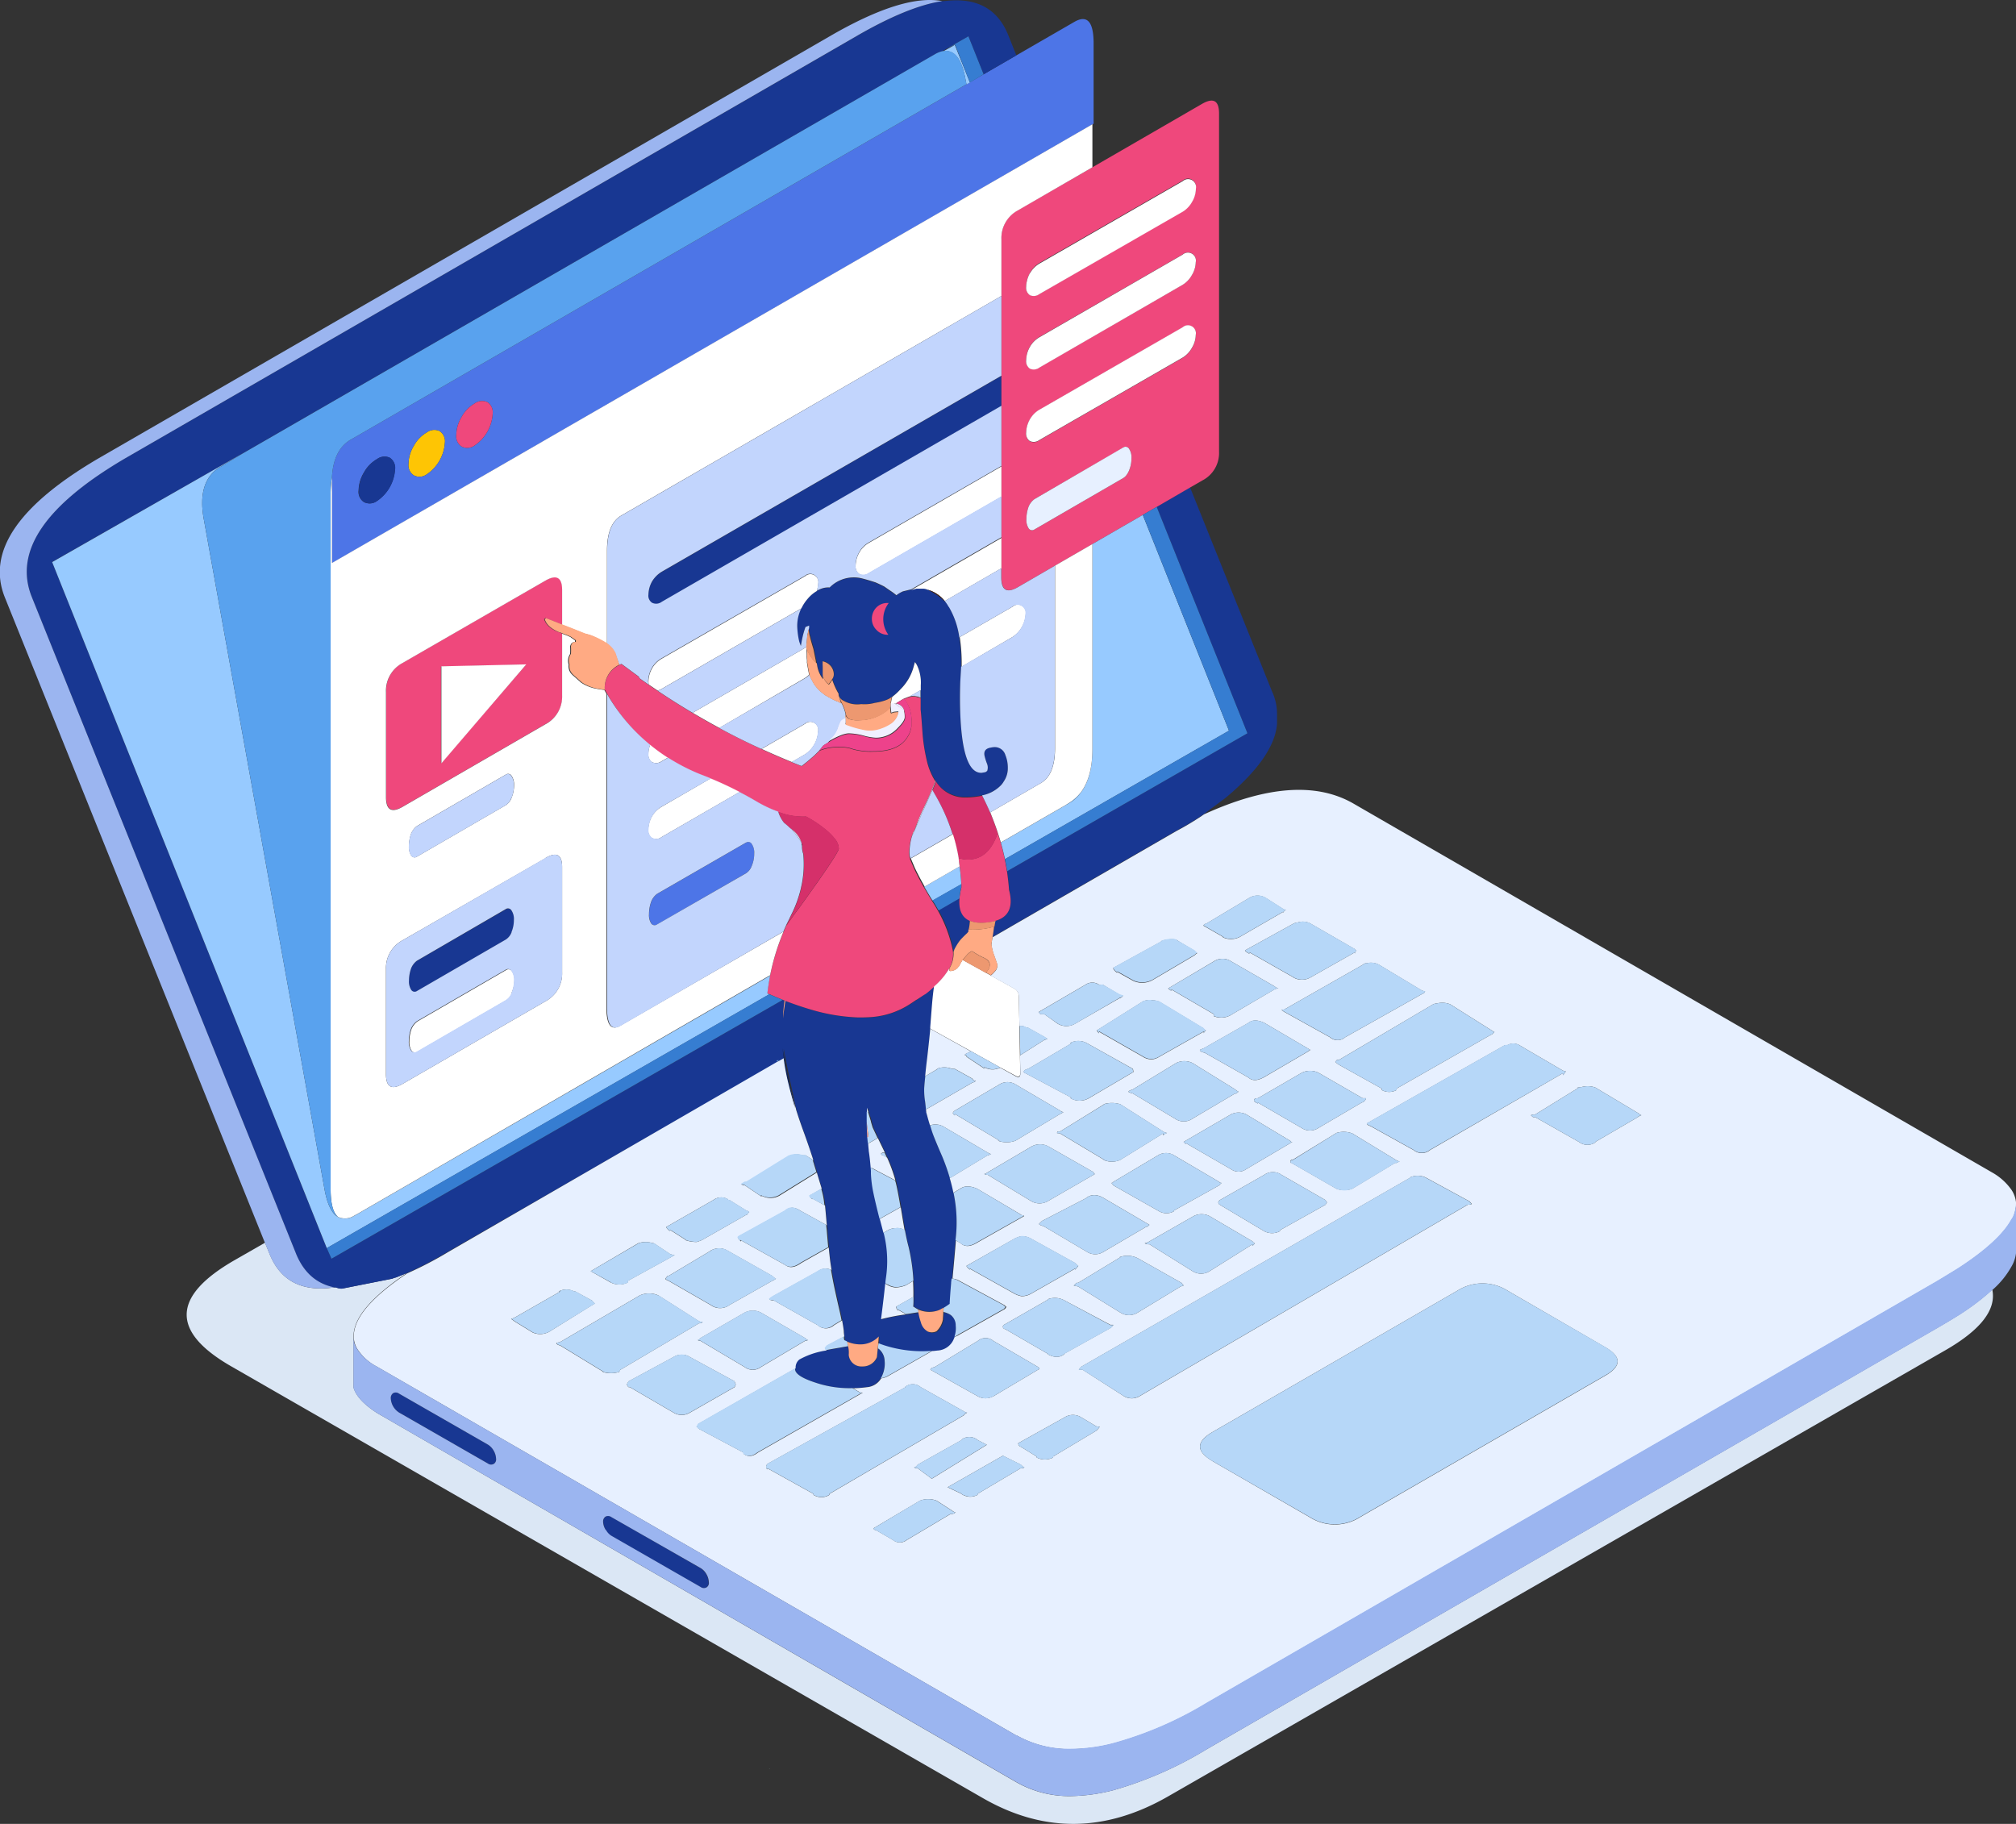 <svg xmlns="http://www.w3.org/2000/svg" viewBox="0 0 415.49 375.91"><rect x="0" y="0" width="415.49" height="375.91" fill="#333333" stroke="none"/><defs><linearGradient id="linear-gradient" x1="166.45" y1="394.25" x2="158.94" y2="365.98" gradientUnits="userSpaceOnUse"><stop offset="0" stop-color="#9fced5"/><stop offset="1" stop-color="#bbeef6"/></linearGradient><style>.cls-4{fill-rule:evenodd;fill:#183792}</style></defs><g id="Layer_2" data-name="Layer 2"><g id="Layer_4" data-name="Layer 4"><path d="M47.69 281.63q-18.75-10.75.65-21.9l6.28-3.6 1 2.45q3.4 8.21 13.3 6.75h.3c.2.07.42.14.65.2a1.23 1.23 0 01.35.05h.3l10.35-2.05a3.46 3.46 0 01.75-.25l2.25-.9q-11.06 7.41-11 13.05V285.98c.47 1.7 2.08 3.45 4.85 5.25l131.85 76.15a22 22 0 0011.2 2.8 37.33 37.33 0 008.65-1.2 78.29 78.29 0 0019.35-8.5L399 273.83q2.5-1.44 4.6-2.75a50.21 50.21 0 007-5.3q1.31 6.21-9.73 12.55l-160.1 91.9q-19.4 11.16-38.15.4" fill-rule="evenodd" fill="#dbe7f5"/><path d="M85.29 91.88a7.11 7.11 0 012.65-2.75 2.62 2.62 0 012.65-.3 2.49 2.49 0 011.1 2.4 8.5 8.5 0 01-3.75 6.55 2.55 2.55 0 01-2.65.2 2.49 2.49 0 01-1.1-2.4 7.41 7.41 0 011.1-3.7z" fill="#fec504" fill-rule="evenodd"/><path d="M68.42 98.33q.3-5.68 3.92-7.75l126.85-73.22.7-.4 2.83-1.65 6.75-3.9 11.92-6.88q3.95-2.3 4 4.25v16.7l-.2.13-156.8 90.47v-16.7q0-.54.03-1.05zm85.32 75.35a.84.84 0 011.2.25 3.22 3.22 0 01.5 1.95v.05a6.49 6.49 0 01-.5 2.5 3.07 3.07 0 01-1.2 1.55l-18.3 10.55a.86.86 0 01-1.2-.2 3.18 3.18 0 01-.45-1.9v-.05a7.53 7.53 0 01.45-2.55 3.64 3.64 0 011.2-1.6zm-68.45-81.8a7.41 7.41 0 00-1.1 3.7 2.49 2.49 0 001.1 2.4 2.55 2.55 0 002.65-.2 8.5 8.5 0 003.75-6.55 2.49 2.49 0 00-1.1-2.4 2.62 2.62 0 00-2.65.3 7.11 7.11 0 00-2.65 2.75zm16.25-6.6a2.49 2.49 0 00-1.1-2.4 2.62 2.62 0 00-2.65.3 7.11 7.11 0 00-2.65 2.75 7.41 7.41 0 00-1.1 3.7 2.49 2.49 0 001.1 2.4 2.55 2.55 0 002.65-.2 8.5 8.5 0 003.75-6.55zm-23.85 9.35A7.11 7.11 0 0075 97.38a7.41 7.41 0 00-1.1 3.7 2.49 2.49 0 001.1 2.4 2.55 2.55 0 002.65-.2 8.5 8.5 0 003.75-6.55 2.49 2.49 0 00-1.1-2.4 2.62 2.62 0 00-2.61.3z" fill="#4d75e7" fill-rule="evenodd"/><path class="cls-4" d="M209.47 11.41l-6.75 3.9-3.13-7.83-2.9 1.65-1.65.95-.77.45a5.85 5.85 0 00-1.68.7L50.07 93.41l-39.33 22.42 56.6 141.4 1 2.2 93-53.35.37.15a27.17 27.17 0 00-.3 3.65c.11-1.06.26-2.26.48-3.57q3 1.14 5.72 1.92a38.42 38.42 0 009.35 1.5h.25c.93 0 1.83 0 2.7-.1a16.83 16.83 0 007.6-2.6q.7-.45 1.35-.9l.2-.1 1.55-1.15.2-.1c.63-.49 1.2-1 1.73-1.45-.15 1-.28 2.08-.38 3.3s-.23 2.82-.4 5.05a3.25 3.25 0 000 .33q-.16 1.89-.63 6c-.18 1.42-.32 2.69-.42 3.8-.11.95-.18 1.78-.23 2.5a15.15 15.15 0 00.2 2.8c.07.63.12 1.16.18 1.58 0 .22.05.41.07.57l.2.7c.17.64.36 1.31.58 2s.48 1.5.77 2.3.93 2.29 1.7 4.05a42.44 42.44 0 011.6 4.53q.45 1.51.75 3a29.2 29.2 0 01.4 9.77v.05q-.22 2.7-.7 7.83c0 .31-.07.64-.1 1-.13 1.47-.23 2.84-.3 4.1a.14.14 0 010 .1s0 .05-.05.05l-.15.1a8.27 8.27 0 01-1 .65l-.4.2-.45.25a5.6 5.6 0 01-4.47-.12 5.84 5.84 0 01-.88-.48h-.1v-.1c0-.56.05-1.1.05-1.6v-.37c0-1.13 0-2.23-.07-3.3a39.19 39.19 0 00-1-7c-.24-.88-.49-2-.75-3.4-.17-1-.36-2.05-.55-3.25-.09-.53-.17-1-.25-1.52q-.6-3.36-1-5.13c0-.11-.05-.22-.07-.32a32.36 32.36 0 00-1.7-4.68l-.33-.7c-.06-.13-.12-.26-.17-.4l-1.45-3-1-2.13-.3-1v-.05a.3.3 0 01-.05-.2c-.2-.66-.4-1.33-.6-2-.08-.29-.15-.57-.22-.85 0 .36-.05.66-.05.9v2.02c0 1 0 2.08.12 3.2 0 .42.08.85.13 1.28s.07.88.12 1.32v.15c.16 1 .29 2.16.4 3.48 0 .39.07.8.1 1.22a23.86 23.86 0 00.5 4c.28 1.34.7 3.14 1.28 5.4q.35 1.34.75 2.85l.12.45a23.62 23.62 0 01.35 9c0 .32-.06.67-.1 1-.18 1.77-.46 4.18-.85 7.2v.13a42.51 42.51 0 015.15-1l.9-.13c.57-.1 1.11-.18 1.63-.25a11.67 11.67 0 00.27 1.3c.08.29.17.55.25.8a3 3 0 001.4 1.85 2.2 2.2 0 001.8-.05 4.43 4.43 0 001.32-2.4c0-.49 0-1 .08-1.55a4.34 4.34 0 011.47.6 2.69 2.69 0 011.05 2.2 5.19 5.19 0 01-.27 2.28l-.18.42a3.83 3.83 0 01-3.35 2.4c-.39 0-.77.08-1.15.1a25.39 25.39 0 01-9.5-1.05c-.55-.17-1-.35-1.47-.52 0-.48.06-.95.1-1.43a5.22 5.22 0 01-3.23 1.6 6.82 6.82 0 01-3.3-.55l-.55-.25v-.05l-.05-.05c0-.24 0-.47-.05-.7s-.06-.71-.1-1.05v-.05c-.06-.6-.18-1.34-.35-2.22s-.43-2.11-.75-3.43c-.43-1.93-.75-3.4-.95-4.4s-.34-1.78-.47-2.57-.2-1.27-.28-1.83c-.09-.73-.19-1.68-.3-2.82s-.19-2.14-.3-3.43c0-.38-.06-.76-.1-1.12-.14-1.64-.26-3-.37-4.08 0-.38-.09-.73-.13-1.05a15 15 0 00-.55-2.42c-.06-.22-.12-.44-.2-.68-.37-1.21-.64-2.1-.8-2.67a1.55 1.55 0 00-.05-.23c-.2-.6-.37-1.15-.5-1.65a1.61 1.61 0 01-.1-.25v-.1a2.68 2.68 0 01-.07-.27c-.87-2.59-1.47-4.38-1.83-5.38q-1-2.7-1.75-5.1v-.1c-.26-1.09-.48-2.13-.68-3.1-.6-2.71-1.11-5.2-1.55-7.47-.12-.65-.24-1.27-.35-1.88 0 .65.11 1.3.2 1.95l-.95.55h-.5v.25L92.29 258a76.31 76.31 0 01-8.45 4.4l-2.25.9a3.46 3.46 0 00-.75.25l-10.35 2.05h-.3a1.23 1.23 0 00-.35-.05c-.23-.06-.45-.13-.65-.2h-.3q-5.4-1.09-7.8-6.75L6.59 123.13q-5.8-14.19 19.7-28.95l150.2-86.7q10.69-6.2 17.75-7.25c.3 0 .57-.05.8-.05q9.35-1 12.65 6.8z"/><path class="cls-4" d="M206.39 83.68l-70 40.4a1.9 1.9 0 01-2 .2 1.74 1.74 0 01-.75-1.7 5.75 5.75 0 01.75-2.7 5.94 5.94 0 012-2l70-40.4zM204.57 193.11c.11-.67.23-1.37.37-2.13a1.84 1.84 0 00.05-.25l.1-.6c0-.11 0-.22.08-.35 2.76-.78 3.7-2.92 2.82-6.4a53.1 53.1 0 00-.42-3.82l49.52-28.43-18.7-46.67 6.88-4 16.87 42a11.11 11.11 0 011.05 4.4v2.35q-.56 6.81-10.5 15.15l-4.55 3.4-.42.3a59.4 59.4 0 01-5.28 3.15zM166.69 129.61c0-.13 0-.26.05-.38v-.3l-.75.3a18.36 18.36 0 00-.6 2.05c-.17.77-.28 1.39-.35 1.85a9.23 9.23 0 01-.35-.95 15.9 15.9 0 01-.4-3 8 8 0 01.5-3 7.43 7.43 0 01.33-.77 8.63 8.63 0 011.32-2 7.06 7.06 0 011.83-1.55 5.63 5.63 0 01.82-.4 4.13 4.13 0 011.85-.3 7 7 0 016.75-1.85c.77.2 1.67.47 2.7.8.7.3 1.3.59 1.8.85l1.15.8a11.6 11.6 0 011.35 1 6.75 6.75 0 011.35-.8l1.73-.42 1.07-.28h1.3a2.38 2.38 0 01.95.2 13.66 13.66 0 011.65.9 12.48 12.48 0 011.9 1.48l.2.17a5.85 5.85 0 01.65 1s.07 0 .1.1a16.88 16.88 0 012.1 6.18 35.69 35.69 0 01.4 5.62v.48c0 .54-.09 1.57-.18 3.07q-.15 4.2.05 7.7.6 11.1 4.25 11.1h.1l.6-.1a1.16 1.16 0 00.3-.1l.25-.2a2.11 2.11 0 00-.05-1.5 12.11 12.11 0 01-.5-1.6c-.2-1 .23-1.53 1.3-1.7a3.88 3.88 0 01.85-.1 2.29 2.29 0 012.15 1.65 6.91 6.91 0 01.5 2.65 4.82 4.82 0 01-.85 2.8 3.7 3.7 0 01-.65.85 7.33 7.33 0 01-3.82 2 16.38 16.38 0 01-3.38.32 7 7 0 01-6.2-3.32.56.56 0 00-.05-.08 13.61 13.61 0 01-1.6-3.7 37.25 37.25 0 01-1-6c-.17-2.5-.3-4.18-.4-5.05v-4.9a8.18 8.18 0 00-.85-4.25l-.27-.4-.1-.15a1.89 1.89 0 00-.05.23c-.06.23-.11.45-.18.67a10.23 10.23 0 01-2.75 4.75 11.71 11.71 0 01-1.6 1.48 4.92 4.92 0 01-1.4.77 11.93 11.93 0 01-2.25.55 8 8 0 01-2.8.25 5.64 5.64 0 01-3.65-.7 1.64 1.64 0 01-.72-.6l-.08-.12a2.41 2.41 0 01-.15-.43 1 1 0 010-.3 14.41 14.41 0 01-1.35-3 1.65 1.65 0 00.35-1.08 2.76 2.76 0 00-.7-1.7 3.05 3.05 0 00-1.6-.9v.75c0 .37-.05.79-.05 1.25 0 .07 0 .6.1 1.6a6.14 6.14 0 01-1.25-3l-.07-.3c0-.15-.06-.3-.08-.45-.33-1.6-.5-2.41-.5-2.45-.37-1.2-.6-2-.7-2.5a5.25 5.25 0 01-.37-1.54z"/><path class="cls-4" d="M182.94 124.28a3.14 3.14 0 00-2.3 1 3.32 3.32 0 00-.95 2.35 3.14 3.14 0 00.95 2.3 3.1 3.1 0 002.3 1h.15a5.46 5.46 0 01.08-6.55zM196.52 196.18a5.21 5.21 0 00-.08-.55 27.84 27.84 0 00-3-8l4.3-2.48c-.19 2.36.53 3.88 2.15 4.58a11.25 11.25 0 01-.25 1.82 2 2 0 010 .45.36.36 0 01-.15.1.44.44 0 000 .1c-.43.38-.87.82-1.33 1.3a7.67 7.67 0 00-.75 1c-.23.37-.45.75-.65 1.15a4.2 4.2 0 01-.24.53zM105.44 192.13a3.07 3.07 0 01-1.2 1.55l-18.3 10.6a.84.84 0 01-1.2-.25 3.18 3.18 0 01-.45-1.9 7.53 7.53 0 01.45-2.55 3.69 3.69 0 011.2-1.55l18.3-10.6a.84.84 0 011.2.25 3.22 3.22 0 01.5 2 6.49 6.49 0 01-.5 2.45zM180.92 277.93l.22.15a3.29 3.29 0 011.15 2.4 5.92 5.92 0 01-.4 2.8 5.12 5.12 0 01-.37.78 3.74 3.74 0 01-2.88 1.82 26.86 26.86 0 01-2.92.23 21.82 21.82 0 01-7.63-1.13c-2.67-.86-4.07-1.75-4.2-2.65v-.32a2.1 2.1 0 01.77-1.83 16.27 16.27 0 015.65-1.87q1.23-.24 2.7-.48c.64-.12 1.25-.23 1.83-.32a5.49 5.49 0 01.12 1.72 2.61 2.61 0 002.8 2.4 3.13 3.13 0 003-1.9c.05-.58.1-1.18.16-1.8zM124.84 315.33a3.27 3.27 0 01-.5-1.65 1.19 1.19 0 01.5-1.1 1.15 1.15 0 011.2.1l18.3 10.5a3.36 3.36 0 011.2 1.25 3.57 3.57 0 01.5 1.7 1.05 1.05 0 01-.5 1.05 1.13 1.13 0 01-1.2-.1L126 316.58a3.22 3.22 0 01-1.16-1.25zM77.69 94.63a2.62 2.62 0 012.65-.3 2.49 2.49 0 011.1 2.4 8.5 8.5 0 01-3.75 6.55 2.55 2.55 0 01-2.65.2 2.49 2.49 0 01-1.1-2.4 7.41 7.41 0 011.1-3.7 7.11 7.11 0 012.65-2.75zM82.24 287.23l18.3 10.5a3.36 3.36 0 011.2 1.25 3.57 3.57 0 01.5 1.7 1.06 1.06 0 01-.5 1.05 1.13 1.13 0 01-1.2-.1l-18.3-10.5a3.71 3.71 0 01-1.7-2.9 1.19 1.19 0 01.5-1.1 1.13 1.13 0 011.2.1z"/><path d="M184.54 145.08h.05v.05l.8.6.1.05h.07a.18.18 0 01.05.07.16.16 0 01.1.05h.05l.53.45a5.49 5.49 0 01.17 1.45c0 .54-.48 1.29-1.45 2.25a6.09 6.09 0 01-4.55 2 11.68 11.68 0 01-2.5-.45 12.82 12.82 0 00-3-.45q-1.41 0-4.42 1.78a14 14 0 011.07-1.28 5.27 5.27 0 00.95-1.55 10 10 0 01.45-1.2 1.4 1.4 0 01.8-.9l.4-.17h.1v1.05l-.05.35 1.3.45a22.06 22.06 0 002.3.6 6.12 6.12 0 003.05-.05 9.1 9.1 0 002.7-1.2 3.55 3.55 0 001.55-2.4 6.55 6.55 0 00-.7.05 1.3 1.3 0 00-.75.25.19.19 0 000-.07 8.6 8.6 0 01-.13-1.23 3.49 3.49 0 010-.75 1 1 0 01.96.2z" fill="#f0f0ff" fill-rule="evenodd"/><path d="M158.72 201.06a46.88 46.88 0 012.77-9c.22-.53.45-1.06.7-1.6l-.1.3c.57-.83 1.18-1.7 1.85-2.6.28-.39.56-.76.83-1.12q8.1-11.22 8.1-12.13a3.4 3.4 0 00-.8-2 12.75 12.75 0 00-2.25-2.18 23.34 23.34 0 00-3.7-2.42 14 14 0 01-5.72-.95 26 26 0 01-4.28-2c-1.21-.72-2.44-1.4-3.7-2.05q-2.94-1.53-6-2.8-1.14-.47-2.28-.9a40.88 40.88 0 01-6.52-3.37 37.38 37.38 0 01-3.65-2.65 37.91 37.91 0 01-8.83-10.59l-.42-.75-.08-.13a5.24 5.24 0 013-5.05 4.68 4.68 0 01.45-.2l3.6 2.65.1.3 1.9 1.33 1.85 1.25q3.54 2.37 7.18 4.55c1.82 1.07 3.66 2.12 5.52 3.12q4.27 2.29 8.7 4.33 3.08 1.41 6.23 2.7c.68.28 1.38.55 2.07.82.84-.65 1.49-1.18 1.95-1.6a13.76 13.76 0 001.15-1.05l.45-.45a6.4 6.4 0 01.7-.3 11.11 11.11 0 013.6-.5 7.81 7.81 0 012.75.45 13.71 13.71 0 004.2.45c3.47 0 5.8-1 7-3a5.17 5.17 0 00.8-2.2v-1.1a6.71 6.71 0 00-1.32-4.3l-.18-.2v-.05l1-.4h.1a3 3 0 01.43-.08 2.91 2.91 0 011.22.1 4.81 4.81 0 01.65.18v2.37c.1.87.23 2.55.4 5.05a37.25 37.25 0 001 6 13.61 13.61 0 001.6 3.7c-.27.77-.59 1.57-.95 2.4s-1 2.2-1.75 3.8c-.3.7-.6 1.42-.9 2.15s-.47 1.25-.7 1.85l-.3.5c-.09.26-.17.51-.25.75a11.89 11.89 0 00-.5 2.85 6 6 0 00.05 1.35l.1.2v.2l.85 2 .1.2c.54 1.13 1.18 2.33 1.9 3.6.52.91 1.09 1.86 1.7 2.85.45.69.86 1.39 1.25 2.08a27.84 27.84 0 013 8 5.21 5.21 0 01.08.55 5.92 5.92 0 01-.83 3.38 15 15 0 01-3.17 3.77c-.53.48-1.1 1-1.73 1.45l-.2.1-1.49.98-.2.1q-.65.45-1.35.9a16.83 16.83 0 01-7.6 2.6c-.87.07-1.77.1-2.7.1h-.25a38.42 38.42 0 01-9.35-1.5q-2.73-.78-5.72-1.92l-.18-.08-.37-.15c-.91-.37-1.84-.76-2.78-1.17l-.4-.18c.19-1.2.38-2.43.62-3.64zm66.42-166.58l22.65-13.1q3.45-1.95 3.45 2v69.75a6.35 6.35 0 01-3.45 5.9l-2.52 1.45-6.88 4-2.87 1.65-10.38 6-7.7 4.45-7.6 4.4q-3.45 2-3.45-2v-69.7a6.47 6.47 0 013.45-6zm-12.9 21.85a6.09 6.09 0 00-.62 1.65 4.31 4.31 0 00-.13 1.05 1.87 1.87 0 00.75 1.75 1.91 1.91 0 001.95-.2l29.55-17.05a5.48 5.48 0 001.9-2 5.36 5.36 0 00.8-2.7v-.05a1.64 1.64 0 00-2.7-1.55l-29.55 17a5.36 5.36 0 00-1.95 2.1zm34.2-2.33a1.64 1.64 0 00-2.7-1.55l-29.55 17.03a5.36 5.36 0 00-1.95 2 5.75 5.75 0 00-.75 2.7 1.87 1.87 0 00.75 1.75 1.91 1.91 0 001.95-.2l29.55-17.05a5.48 5.48 0 001.9-2 5.36 5.36 0 00.8-2.7zm0 15.05a1.64 1.64 0 00-2.7-1.55l-29.55 17a5.36 5.36 0 00-1.95 2 5.75 5.75 0 00-.75 2.7 1.87 1.87 0 00.75 1.75 1.91 1.91 0 001.95-.2l29.55-17a5.48 5.48 0 001.9-2 5.36 5.36 0 00.8-2.7zm-130.55 61.56v12.67a6.45 6.45 0 01-3.45 5.95l-29.4 17q-3.45 2-3.45-2v-21.65a6.47 6.47 0 013.45-6l29.4-16.95q3.45-2 3.45 1.95v7.15l-.55-.2-2.9-1.15-.3.2c.3 1.07 1.25 2 2.85 2.65a2.47 2.47 0 00.35.1zm67.05-6.33h.23a5.46 5.46 0 00-.08 6.55h-.15a3.1 3.1 0 01-2.3-1 3.14 3.14 0 01-.95-2.3 3.32 3.32 0 01.95-2.35 3.14 3.14 0 012.3-.9zm48.55-32l-18.3 10.6a3.69 3.69 0 00-1.2 1.55 7.53 7.53 0 00-.45 2.55 3.18 3.18 0 00.45 1.9.84.84 0 001.2.25l18.3-10.6a2.19 2.19 0 00.73-.7 4 4 0 00.47-.85 6.49 6.49 0 00.5-2.5 3.22 3.22 0 00-.5-2 .84.84 0 00-1.2-.25zm-26.32 97.55a9.36 9.36 0 01-1.28.25 10 10 0 01-2.45.1 5.78 5.78 0 01-1.55-.37c-1.62-.7-2.34-2.22-2.15-4.58a13.75 13.75 0 01.4-2.3v-.67a44.92 44.92 0 00-.35-3.68c-.08-.59-.17-1.17-.28-1.75a8.52 8.52 0 001 .23 7.22 7.22 0 001 .07q3.81 0 5.68-4.35c.11-.25.22-.52.32-.8a.51.51 0 00.1-.3c.22.66.43 1.33.63 2 .32 1.14.6 2.28.85 3.43.16.82.31 1.66.45 2.5.18 1.26.33 2.53.42 3.82.91 3.43-.03 5.57-2.79 6.35zM101.54 85.28a8.5 8.5 0 01-3.75 6.55 2.55 2.55 0 01-2.65.2 2.49 2.49 0 01-1.1-2.4 7.41 7.41 0 011.1-3.7 7.11 7.11 0 012.65-2.75 2.62 2.62 0 012.65-.3 2.49 2.49 0 011.1 2.4zm-10.65 72.05l17.5-20.33-17.5.4z" fill="#ef487c" fill-rule="evenodd"/><path d="M165.19 173.68a5.52 5.52 0 00-1.92-2.67l-.48-.38a11.93 11.93 0 00-1.15-1 6.63 6.63 0 01-1.22-2.32 14 14 0 005.72.95 23.34 23.34 0 013.7 2.42 12.75 12.75 0 012.25 2.18 3.4 3.4 0 01.8 2q0 .9-8.1 12.13c-.27.36-.55.73-.83 1.12-.67.9-1.28 1.77-1.85 2.6l.1-.3.6-1.2a2.16 2.16 0 01.1-.25c0-.06.07-.13.1-.2a24.56 24.56 0 002.08-5.57c0-.23.09-.46.15-.68a21.19 21.19 0 00.35-6.5 4.71 4.71 0 01-.25-1.7c0-.14 0-.27-.08-.4a2.21 2.21 0 00-.07-.23zm37.23-9.68l.27.52c.5 1 1 2 1.4 3 .59 1.38 1.1 2.78 1.55 4.2a.51.51 0 01-.1.3c-.1.28-.21.55-.32.8q-1.87 4.35-5.68 4.35a7.22 7.22 0 01-1-.07 8.52 8.52 0 01-1-.23 36.44 36.44 0 00-1.17-4.85 39.18 39.18 0 00-3.48-7.9l-.7-1.22c.26-.64.5-1.25.7-1.85a7 7 0 006.2 3.32 16.38 16.38 0 003.33-.37z" fill="#d5306a" fill-rule="evenodd"/><path d="M50.07 93.41l-4.53 2.72Q40.55 99 42 107l24.9 138.2c.55 3 1.47 4.92 2.78 5.63a3.41 3.41 0 003.2-.18l.47-.25.3-.17 85.08-49.15c-.24 1.21-.43 2.44-.58 3.67l.4.18-91.2 52.32-56.6-141.4zM199.89 17l-.7.4-.2-1q-1.17-6.43-4.6-5.82l2.15-1.18.15-.2.15.2zm23 146.17c1.5-2.1 2.25-5 2.25-8.75v-42.29l10.38-6 17.77 44.47-46.17 26.48a59.18 59.18 0 00-.85-3.43l13.27-7.65.85-.5a7.24 7.24 0 002.5-2.37zm-24.77 19.08l-5.93 3.37c-.61-1-1.18-1.94-1.7-2.85l7.28-4.2c.17 1.18.28 2.43.35 3.64z" fill="#97caff" fill-rule="evenodd"/><path d="M206.12 220l-6.05-3.37-8.35-4.63a3.25 3.25 0 010-.33c.17-2.23.3-3.91.4-5.05s.23-2.32.38-3.3a15 15 0 003.17-3.77 1.9 1.9 0 00-.05.4.34.34 0 00.45.15 3.29 3.29 0 00.6-.15 2.85 2.85 0 00.55-.35 2.72 2.72 0 00.3-.35l.15-.15.1-.2c.1-.2.2-.38.3-.55a2.72 2.72 0 00.2-.35 1.09 1.09 0 01.13-.17l4.82 2.67.95.53 4.8 2.67a1.78 1.78 0 011 1.65l.13 6.08.1 6 .07 3.72c0 .74-.33.92-1 .55zM73.64 250.21l-.5.27-.27.15a3.41 3.41 0 01-3.2.18c-1-.79-1.53-2.71-1.53-5.78v-143.1a21.21 21.21 0 01.28-3.6v17.7l156.72-90.42v8.87l-15.3 8.85a6.47 6.47 0 00-3.45 6V61L128 106.28q-2.89 1.71-2.9 7.15v19.28a2.27 2.27 0 00-.25-.18 18.35 18.35 0 00-3.35-1.65l-1.1-.3q-3-1.22-4.55-1.8v-7.15q0-3.94-3.45-1.95L83 136.63a6.47 6.47 0 00-3.45 6v21.65q0 4 3.45 2l29.4-17a6.45 6.45 0 003.45-5.95v-12.72l1 .37a8.73 8.73 0 01.85.4v.05a7.65 7.65 0 01.8.55v.35c-.53 0-.85.27-1 .9a12.55 12.55 0 010 1.55 2.51 2.51 0 00-.3 2.2 2.36 2.36 0 00.75 2.1c.37.34 1 .87 1.8 1.6a8.39 8.39 0 002.8 1.2c.67.13 1.35.24 2 .33l.42.75v64.62q0 5.5 2.9 3.8L161.49 192a46.88 46.88 0 00-2.77 9zm94.68-128.38a7.06 7.06 0 00-1.83 1.55 8.63 8.63 0 00-1.32 2L136.34 142a3.09 3.09 0 01-.8.33l-1.85-1.25a4 4 0 01-.05-.63 5.75 5.75 0 01.75-2.7 5.36 5.36 0 012-2l29.55-17a1.64 1.64 0 012.7 1.55 4.82 4.82 0 01-.32 1.53zm38.07-19.45l-27.3 15.75a1.91 1.91 0 01-2 .2 1.87 1.87 0 01-.75-1.75 5.75 5.75 0 01.75-2.7 5.36 5.36 0 012-2l27.3-15.75zm0 14.75l-11.67 6.75a6.89 6.89 0 00-3.58-2.35 2.38 2.38 0 00-.95-.2h-1.3l-1.07.28 18.57-10.73zm-.12 56.5c-.2-.67-.41-1.34-.63-2-.45-1.42-1-2.82-1.55-4.2l10.45-6.05q2.9-1.69 2.9-7.2v-37.6l7.7-4.45v42.25c0 3.74-.75 6.65-2.25 8.75a8.79 8.79 0 01-2.7 2.45l-.65.4zm6-117.3a5.36 5.36 0 011.95-2l29.55-17a1.64 1.64 0 012.7 1.55v.05a5.36 5.36 0 01-.8 2.7 5.48 5.48 0 01-1.9 2l-29.58 17a1.91 1.91 0 01-1.95.2 1.87 1.87 0 01-.75-1.75 4.31 4.31 0 01.13-1.05 6.09 6.09 0 01.62-1.7zM246.44 69a5.36 5.36 0 01-.8 2.7 5.48 5.48 0 01-1.9 2l-29.55 17a1.91 1.91 0 01-1.95.2 1.87 1.87 0 01-.75-1.75 5.75 5.75 0 01.75-2.7 5.36 5.36 0 011.95-2l29.55-17a1.64 1.64 0 012.7 1.55zm0-15.05V54a5.36 5.36 0 01-.8 2.7 5.48 5.48 0 01-1.9 2l-29.55 17.08a1.91 1.91 0 01-1.95.2 1.87 1.87 0 01-.75-1.75 5.75 5.75 0 01.75-2.7 5.36 5.36 0 011.95-2l29.55-17.05a1.64 1.64 0 012.7 1.55zm-141 110.45a6.49 6.49 0 00.5-2.5v-.05a3.22 3.22 0 00-.5-1.95.84.84 0 00-1.2-.25l-18.3 10.6a3.69 3.69 0 00-1.2 1.55 7.53 7.53 0 00-.45 2.55v.05a3.18 3.18 0 00.45 1.9.84.84 0 001.2.25l18.3-10.6a3.07 3.07 0 001.2-1.52zM134 153.51a37.38 37.38 0 003.65 2.65l-1.28.72a1.91 1.91 0 01-2 .2 1.87 1.87 0 01-.75-1.75v-.05a5.16 5.16 0 01.38-1.77zm12.45 6.92q3.08 1.27 6 2.8l-16.1 9.3a1.91 1.91 0 01-2 .2 1.87 1.87 0 01-.75-1.75 5.75 5.75 0 01.75-2.7 5.36 5.36 0 012-2zm1.82-10.4c-1.86-1-3.7-2.05-5.52-3.12l23.17-13.38.28-.15a1.36 1.36 0 010 .2v.1c0 .4.05.79.05 1.15a1.9 1.9 0 010 .4 5.36 5.36 0 00.05.7 4 4 0 010 .6c.07.4.13.8.2 1.2s.15.85.25 1.25v.08a4.67 4.67 0 01-1 .77zm35.7-6.47a11.71 11.71 0 001.6-1.48 10.23 10.23 0 002.75-4.75c.07-.22.12-.44.18-.67l.15-.08.27.4a8.18 8.18 0 01.85 4.25v1l-2.3 1.33h-.1l-1 .4-.55.3-1.15.7h.05l-.15.1a1 1 0 00-.9-.05 3.49 3.49 0 000 .75h-.05v-.08-.32a3.26 3.26 0 000-.33 7.89 7.89 0 01.25-1.35zm-20.77 13.5q-3.15-1.29-6.23-2.7l8.95-5.18a1.64 1.64 0 012.7 1.55v.05a6 6 0 01-2.7 4.7zm35-19.65v-.48a35.69 35.69 0 00-.4-5.62l10.9-6.28a1.64 1.64 0 012.7 1.55 6 6 0 01-2.7 4.7zm-.35 41.12l-7.28 4.2c-.72-1.27-1.36-2.47-1.9-3.6l-.1-.2-.85-2 8.68-5a36.44 36.44 0 011.17 4.85c.03.58.12 1.16.2 1.75zm-85.33-1.7L83 193.78a6.47 6.47 0 00-3.45 5.95v21.65q0 4 3.45 2l29.4-17a6.45 6.45 0 003.45-5.95v-21.65q.04-3.94-3.41-1.95zm-7 27.8a3.07 3.07 0 01-1.2 1.55l-18.3 10.6a.84.84 0 01-1.2-.25 3.18 3.18 0 01-.45-1.9 7.53 7.53 0 01.45-2.55 3.69 3.69 0 011.2-1.55l18.3-10.6a.84.84 0 011.2.25 3.22 3.22 0 01.5 2 6.49 6.49 0 01-.58 2.45zm-14.55-47.3v-20l17.5-.4z" fill="#fff" fill-rule="evenodd"/><path d="M190.67 221.83c.1-1.11.24-2.38.42-3.8q.47-4.12.63-6l8.35 4.65-.58.32c-.43.17-.65.32-.65.45l.35.15v.2l3.75 2.5-.2-.4a3.43 3.43 0 003.38.15l3.17 1.75c.67.37 1 .19 1-.55l-.07-3.72 5-3.18.65-.2-.65-.45-3.4-1.9a.86.86 0 01-.65-.2 2.41 2.41 0 00-1.07-.12l-.13-6.08a1.78 1.78 0 00-1-1.65l-4.8-2.67a6.15 6.15 0 00.85-.83 1.74 1.74 0 00.5-1.5c-.3-.9-.53-1.58-.7-2a10.43 10.43 0 01-.5-2.1c.07-.46.14-1 .23-1.47l37.87-21.88a59.4 59.4 0 005.28-3.15l.42-.3q19.25-8.79 30.7-2.3l131.75 76.1a12.1 12.1 0 014 3.6 5.72 5.72 0 01.95 2.95 7.63 7.63 0 01-.6 2.65 4.14 4.14 0 01-.35.55q-2.06 3.76-8.3 8.23c-.81.58-1.68 1.17-2.6 1.77q-2.1 1.31-4.6 2.8L248.77 351a75.8 75.8 0 01-19.35 8.35 35.6 35.6 0 01-8.65 1.15 22 22 0 01-11.2-2.8h-.1l-131.75-76a10.67 10.67 0 01-4.1-3.7 4.83 4.83 0 01-.7-2.32v-.18q-.11-5.64 11-13.05a76.31 76.31 0 008.45-4.4l67.8-39.2.5-.25.95-.55a46.73 46.73 0 001 5.35c.33 1.37.73 2.85 1.2 4.45.09.24.16.47.23.7v.1q.75 2.4 1.75 5.1c.36 1 1 2.79 1.83 5.38l-1.58-1h-.6a4.2 4.2 0 00-2.9.15l-8.65 5.35h-.35l-.8.5.8.2 3.4 2.3v-.2a3.8 3.8 0 003.7 0l7.7-4.77c.16.57.43 1.46.8 2.67.08.24.14.46.2.68l-2.5 1.42c0 .14.18.39.55.75V247l2.63 1.45c.11 1.09.23 2.44.37 4.08l-5.45-3c-1.2-.8-2.23-.8-3.1 0l-9.15 5.05c-.4.2-.6.37-.6.5s.2.4.6.8v-.25l9.15 5.1c.87.67 1.95.54 3.25-.4l5.7-3.22c.11 1.14.21 2.09.3 2.82.08.56.17 1.17.28 1.83a2.69 2.69 0 00-2.83.27l-9.25 5.15-.7.5c0 .24.3.35.9.35l9.05 5.1a2.48 2.48 0 003.35 0l1.65-1c.17.88.29 1.62.35 2.22v.05c0 .34.07.69.1 1.05l-3.5 1.9-.4.5a.57.57 0 00.3.48 16.27 16.27 0 00-5.65 1.87 2.1 2.1 0 00-.77 1.83l-20 11.42a1.58 1.58 0 00-.25.5.44.44 0 01-.2.1c.13 0 .28.14.45.4l9.3 4.95v.25c.87.67 1.83.58 2.9-.25l21-12a4.39 4.39 0 01.65-.35 2.64 2.64 0 01-.65-.1l-1.37-.82a26.86 26.86 0 002.92-.23 3.74 3.74 0 002.88-1.82 3.89 3.89 0 001.27-.38l9.15-5.2.05-.05c.38 0 .76-.06 1.15-.1a3.83 3.83 0 003.35-2.4l.18-.42a3.8 3.8 0 001-.48l9.05-5.1a1 1 0 00.6-.65c-.07 0-.2-.1-.4-.3l-9.25-5a3.34 3.34 0 00-1.45-.47q.48-5.13.7-7.83v-.05l1 .6c.87.8 2 .74 3.5-.2l9.55-5.4c0-.1-.15-.16-.45-.2a.4.4 0 01-.25-.15l-8.97-5.3c-1.47-.63-2.63-.63-3.5 0l-1.4.83q-.3-1.49-.75-3l7.9-4.78v.15a1.41 1.41 0 01.65-.35 1.58 1.58 0 01-.65-.25l-9.1-5.35a3.32 3.32 0 00-2.87-.3c-.22-.69-.41-1.36-.58-2l-.2-.7c0-.16 0-.35-.07-.57l.32-.18 9.25-5.35a1.78 1.78 0 00.75-.4.74.74 0 01-.75-.45l-3.6-2a6.11 6.11 0 01-.7-.05 4.19 4.19 0 00-3.05.05h.2zm-11.23 18.83c-.11-1.32-.24-2.48-.4-3.48v-.15c-.05-.44-.09-.89-.12-1.32l2-1.15 1.45 3h-.53l-.3.25.3.35v-.15l1 .6a32.36 32.36 0 011.7 4.68l-4.78-2.53zm18.7 67.22a1.1 1.1 0 00.5.3 3.07 3.07 0 002.85-.1v-.2l8.85-5.25a1.12 1.12 0 00.8-.2c-.13 0-.38-.18-.75-.55l-3.7-1.85-11.4 6.5zm.5-11.45a1 1 0 00-.5.4l-9 5.05c-.27.37-.52.55-.75.55a1.18 1.18 0 00.6.2h.15l2.9 2.15 11.35-7-1.85-.95a2.71 2.71 0 00-2.9-.4zm-10.4-29.12l-3.55 2a1.3 1.3 0 00.4.85v-.2l1.65.93a42.51 42.51 0 00-5.15 1v-.13c.39-3 .67-5.43.85-7.2l.6.35a3.68 3.68 0 001.55.45 6.11 6.11 0 002.1-.45l1.48-.87c.06 1.04.09 2.14.07 3.27zm-6.17-13.23l-.75-2.85 4.32-2.42c.08.48.16 1 .25 1.52.19 1.2.38 2.28.55 3.25a2.54 2.54 0 00-1.85-.45 3.34 3.34 0 00-1.55.4zm-3.4-24.87c0-.24 0-.54.05-.9.07.28.14.56.22.85zm-43 37.77a4.7 4.7 0 00-3.8 0l-16.4 9.6-.8.2c0 .24.27.42.8.55l8.85 5.4h-.2a5.39 5.39 0 003.55 0v-.3l16.4-9.7a.9.9 0 00.75-.25 3.6 3.6 0 01-.75-.15zm2.1-4h-.2l-.45.55c0 .14.22.29.65.45l8.7 5a3.26 3.26 0 003.85 0l8.85-5a2.34 2.34 0 00.75-.45c-.13 0-.38-.18-.75-.55l-9.2-5.2a3.43 3.43 0 00-3.55 0h.05zm-11.9 1.35a4 4 0 003.5 0V264l9.1-5a1.24 1.24 0 01.6-.3 4 4 0 01-1-.25l-3.3-2.2a2.14 2.14 0 00-.55-.05.72.72 0 00-.45-.15 4.41 4.41 0 00-2.25.2l-9.78 5.75zm11.45-11.45c0 .2.25.49.75.85v-.2l.4.2 2.9 1.85h-.15a7 7 0 002.35.4 10.88 10.88 0 001.1-.4l9.3-5.3v.15q.25-.54.45-.6a1.69 1.69 0 00-.65-.35l-3.45-2.15c-.23 0-.37-.06-.4-.2a2.66 2.66 0 00-2.9.2zm-18.75 13.3h-.25a3.42 3.42 0 00-3.2 0h.35l-9 5.15a4.1 4.1 0 01-1.15.5 6.07 6.07 0 01.7.5l3.75 2.3a3.83 3.83 0 003.5-.2L122 269a2 2 0 00.6-.4c-.13 0-.33-.18-.6-.55zM231.49 92.23a.84.84 0 011.2.25 3.22 3.22 0 01.5 2 6.49 6.49 0 01-.5 2.5 4 4 0 01-.47.85 2.19 2.19 0 01-.73.7l-18.3 10.6a.84.84 0 01-1.2-.25 3.18 3.18 0 01-.45-1.9 7.53 7.53 0 01.45-2.55 3.69 3.69 0 011.2-1.55zm33.15 115.85h-.5a1.69 1.69 0 00.5.45l9.45 5.25a2.36 2.36 0 003.15 0l16.1-9.05v.05c.23-.16.35-.31.35-.45l-.6-.15-8.9-5.35a3.5 3.5 0 00-2.5-.3 1 1 0 00-.8.3zm-17.35 8.3c0 .27.34.47 1 .6l9 5.1c.8.74 1.9.7 3.3-.1l8.9-5.2c.37-.23.55-.36.55-.4l-9.45-5.55q-2.1-1-3.3 0l-9.15 5.2zm10.2-19.8v-.3l9.15 5.2h-.05a3.53 3.53 0 003.45 0l9.2-5.2v.3a1.48 1.48 0 01.3-.7c-.13 0-.23-.08-.3-.25l-9.2-5.3a3.32 3.32 0 00-2.6-.2 2.81 2.81 0 00-.8.2l-10.05 5.55c0 .12.3.37.9.7zm-30.25 6.35h-.75a2.46 2.46 0 00-2.75 0l-9.6 5.6c0 .34.2.5.6.5h.5L218 211a3.52 3.52 0 003.55 0l9.15-5.25a1.08 1.08 0 00.75-.55 2.57 2.57 0 01-.75-.2zm13.5.8l.65.5v-.3l8.75 5.1v.4A4 4 0 00254 209l8.7-5.1a2.37 2.37 0 01.8-.2 1.51 1.51 0 01-.8-.4l-8.95-5.15a3.23 3.23 0 00-3.6 0zm-3.2 2.4a3.79 3.79 0 00-1.95.25l-9.55 6a3.18 3.18 0 00.45.6v-.35l9.1 5.2a3.2 3.2 0 001.95.5 3.32 3.32 0 001.35-.5l9.2-5.2v.35c.13-.36.3-.56.5-.6-.2 0-.37-.13-.5-.4l-9.2-5.55a6.58 6.58 0 00-1.35-.3zm5.35-12.13a1.58 1.58 0 00-.95-.4 6.37 6.37 0 00-2.7.4h.2l-10 5.5c0 .3.27.62.8 1v-.2l3.3 1.85a4.43 4.43 0 004-.15l8.65-5.1q.45-.45.6-.45c-.1 0-.3-.17-.6-.5zm9.25-.85h-.2a4 4 0 003.5 0l9-5.2v.2a1.27 1.27 0 01.6-.65 1 1 0 01-.6-.15l-3.6-2.3a3.32 3.32 0 00-3.35 0l-8.85 5.3q-.6.15-.6.45zm-16.2 63.1a1.57 1.57 0 00.95.2l8.9 5.55a3.27 3.27 0 003.5 0l8.85-5.55v.35l.5-.55c-.13 0-.3-.13-.5-.4l-8.85-5.2a3.59 3.59 0 00-3.3 0l-9.1 5.2a2.44 2.44 0 01-.95.38zm6-18.15a3.16 3.16 0 00-3.25 0l-9.25 5.5c-.06.14-.2.2-.4.2a2 2 0 01.4.5l9.45 5.35a3.07 3.07 0 003.05 0v-.15l9.35-5.2a1.76 1.76 0 01.5-.5c-.27 0-.43-.06-.5-.2zm11.8 2.9a2.66 2.66 0 003.05 0l9.15-5.4c.07-.13.24-.19.53-.2-.29 0-.46-.09-.53-.25l-9.15-5.5a3.54 3.54 0 00-3.05 0l-9.8 5.7s.15.19.45.45v-.2zm10.4 1.15a3.12 3.12 0 00-3.6 0l-9.15 5.2q-.3.25-.3.45a.58.58 0 00.3.5l9.15 5.45a3.46 3.46 0 003.25 0v-.2l9.4-5.25c.07-.13.17-.3.3-.5a1.37 1.37 0 01-.3-.45zm-9.55-16.8v.1a2 2 0 00.65-.45 2.5 2.5 0 01-.65-.45l-8.8-5.45a3.83 3.83 0 00-3.4 0l-8.95 5.45c-.56.17-.85.32-.85.45s.29.22.85.35l8.7 5.2a3.17 3.17 0 003.65 0zm4.65 1c-.53 0-.8.14-.8.4s.27.44.8.7v-.2l9.05 5.25a3.13 3.13 0 003.4 0l8.95-5.25a1.21 1.21 0 00.9-.9h-.7l-9.1-5.25a3.94 3.94 0 00-3.45 0zM219.34 268a4.09 4.09 0 00-3.45-.2h.2l-8.9 5.1c-.33.14-.5.32-.5.55s.17.44.5.5l8.9 5.15h-.2q2.06 1.11 3.45 0v-.1l9.35-5.2q.66-.39.75-.75h-.6zm2.85-3.6h-.3l-.6.55.9.2 8.75 5.4a3.3 3.3 0 003.5 0l8.9-5.4.6-.2-.45-.55-9.05-5.1a4.81 4.81 0 00-3.7-.2h.2zm1.55-17.4l-9 4.65-.6.6c0 .14.33.3 1 .5L224 258a3.19 3.19 0 003.45 0l8.95-5.25v.15l.5-.45-9.3-5.45q-2.21-1.37-3.86 0zm-24.55 13.9c0 .14.23.4.7.8v-.2l9.2 5.15a4.77 4.77 0 001.4.5 3.61 3.61 0 002-.5l9.05-5.15v.2a4.49 4.49 0 00.7-.8c-.07 0-.3-.2-.7-.6l-9.05-5a3.69 3.69 0 00-2-.5 5.43 5.43 0 00-1.4.5zm16.9-24.6a3.63 3.63 0 00-3.5 0l-9 5.3a2 2 0 01-.7.35c.1.14.33.2.7.2l9 5.45a3.4 3.4 0 003.3 0l9.8-5.65c-.2 0-.3-.11-.3-.35zm2.4-3.1H218c-.07.2-.13.3-.2.3s.28.1.65.1l9.1 5.45h-.15a4.26 4.26 0 003.5 0l8.8-5.45v.4a3.14 3.14 0 01.8-.5 1.7 1.7 0 01-.8-.3l-8.8-5.6a5.8 5.8 0 00-3.5 0h.15zm.65-4a1.21 1.21 0 01-.65-.3l-9.2-5.4a3.12 3.12 0 00-3.3 0l-9.2 5.4c-.27.2-.4.37-.4.5s.13.3.4.5v-.3l9.2 5.5h-.35a5.2 5.2 0 003.65 0l9.2-5.5a3.18 3.18 0 00.65-.37zM224 215a3.63 3.63 0 00-3.5 0h.4l-9 5.3c-.6.14-.9.35-.9.65q0 .11.45.3l9.5 5.05h-.4a3.79 3.79 0 003.95 0l9.1-5.35-.1-.65zm-44 100c0 .07.13.2.4.4h.2l3.45 2a2.27 2.27 0 002.85 0l9-5.35c.53 0 .85-.11 1-.35a1.55 1.55 0 01-.6-.3l-3.25-2.1a4.76 4.76 0 00-3.45 0zm-22.1-12.55c0 .14.1.27.3.4v-.2l9.45 5.25v.2a3.09 3.09 0 003.3 0v-.2l27.7-16.2.1-.15a2.1 2.1 0 01.6-.4.91.91 0 01-.6-.2l-9-5.05a2.5 2.5 0 00-3.25 0h.15l-28.45 15.8a.93.93 0 00-.31.73zm-6.25-17.15a1.8 1.8 0 01-.25-.6l-9.2-5a3.16 3.16 0 00-3.4 0l-9.25 5-.35.6a1.13 1.13 0 00.35.6h.25l9 5.25a3.25 3.25 0 003.4 0l9.2-5.25a3 3 0 00.24-.62zm14.9-9.1c-.13 0-.33-.13-.6-.4l-9.1-5.25a3.65 3.65 0 00-3.4 0l-9.1 5.25c-.23.27-.42.4-.55.4a.9.9 0 00.55.15l9.1 5.4a2.79 2.79 0 003.4 0l9.1-5.4a1 1 0 00.59-.17zm59.35 18.7a3 3 0 00.75-.85 3 3 0 01-.75-.1l-3.1-1.85a3.2 3.2 0 00-3.35 0l-9.6 5.35a.74.74 0 00.55.75l3.25 2v.2a3.76 3.76 0 003.4 0v-.2zm5.8-7.1a3.16 3.16 0 003.1 0l67.7-39.5c.53 0 .8-.06.8-.2l-.45-.5-9-4.9a3.81 3.81 0 00-3.3 0h.15l-67.95 39.05-.4.55s.28.05.85.05zm18.2 13.35l20.1 11.6a9.65 9.65 0 0010.3-.05l50.5-29.15q5.15-2.94 0-5.9L310.69 266a9.67 9.67 0 00-10.3 0l-50.5 29.15q-5.14 2.98 0 5.98zm-45.2-13.35l9.25-5.5c.13 0 .23-.11.3-.35-.07 0-.17-.06-.3-.2l-9.25-5.4a2.46 2.46 0 00-3.15 0l-8.9 5.4c-.6.14-.9.32-.9.55l9.8 5.5a3.26 3.26 0 003.14-.02zm132.85-57.55a1.91 1.91 0 01.75-.4 1 1 0 01-.55-.35l-8.95-5.35a4.63 4.63 0 00-2.85-.1 7.13 7.13 0 00-.95.1h.4l-9 5.55h-.45l-.45.15.45.4h.45l9 5.1a2.9 2.9 0 003.4.1v-.1zm-49.05 9.15a2.4 2.4 0 01-.85-.35l-8.95-5.45a5 5 0 00-3.25-.1l-8.96 5.5c-.36 0-.55.12-.55.35a2.25 2.25 0 00.1.4v-.15l9.4 5.4a4.54 4.54 0 003.25 0l8.95-5.4v.15a6.14 6.14 0 01.85-.37zm24.7-23.95a2.51 2.51 0 00-2.5-.05 4.83 4.83 0 00-.6.05l-28.4 16.1c0 .2.25.39.75.55l8.9 4.95a2.64 2.64 0 003.35 0l27.4-15.85v.4a2.84 2.84 0 00.6-.8 2 2 0 01-.6-.15zm-5.8-2.15l.6-.6a3.58 3.58 0 01-.6-.35l-8.5-5.35a4.35 4.35 0 00-2.7-.2 2.49 2.49 0 00-.85.2l-19.4 11.45h-.4l-.35.4a3.89 3.89 0 00.75.6l8.8 4.9v.3a3.17 3.17 0 003.1 0v-.3l19.55-11.15z" fill="#e7f0ff" fill-rule="evenodd"/><path d="M68.89 265.33q-9.9 1.46-13.3-6.75l-1-2.45L1 123.13q-5.7-14.19 19.8-28.95L171 7.48q15.15-8.79 23.2-7.25-7.05 1.05-17.75 7.25L26.29 94.18q-25.5 14.76-19.7 28.95l54.5 135.45q2.4 5.66 7.8 6.75zm56 50a3.22 3.22 0 001.2 1.25l18.3 10.5a1.13 1.13 0 001.2.1 1.05 1.05 0 00.5-1.05 3.57 3.57 0 00-.5-1.7 3.36 3.36 0 00-1.2-1.25L126 312.68a1.15 1.15 0 00-1.2-.1 1.19 1.19 0 00-.5 1.1 3.27 3.27 0 00.54 1.65zm290.65-67.2v9.45a7 7 0 01-.95 3.4 17.93 17.93 0 01-3.87 4.8 50.21 50.21 0 01-7 5.3q-2.1 1.31-4.6 2.75l-150.3 86.65a78.29 78.29 0 01-19.35 8.5 37.33 37.33 0 01-8.65 1.2 22 22 0 01-11.2-2.8L77.69 291.23c-2.77-1.8-4.38-3.55-4.85-5.25v-10.37a4.83 4.83 0 00.7 2.32 10.67 10.67 0 004.1 3.7l131.75 76h.1a22 22 0 0011.2 2.8 35.6 35.6 0 008.65-1.15 75.8 75.8 0 0019.35-8.35L399 264.13q2.5-1.5 4.6-2.8c.92-.6 1.79-1.19 2.6-1.77q6.25-4.47 8.3-8.23a4.14 4.14 0 00.35-.55 7.63 7.63 0 00.64-2.65zm-333.3 39.1a1.13 1.13 0 00-1.2-.1 1.19 1.19 0 00-.5 1.1 3.71 3.71 0 001.7 2.9l18.3 10.5a1.13 1.13 0 001.2.1 1.06 1.06 0 00.5-1.05 3.57 3.57 0 00-.5-1.7 3.36 3.36 0 00-1.2-1.25z" fill="#9bb5f0" fill-rule="evenodd"/><path d="M199.19 17.36L72.34 90.58q-3.61 2.07-3.92 7.75a21.21 21.21 0 00-.28 3.6V245c0 3.07.51 5 1.53 5.78-1.31-.71-2.23-2.59-2.78-5.63L42 107q-1.45-8 3.55-10.85l4.53-2.72 142.51-82.2a5.85 5.85 0 011.68-.7h.12q3.44-.62 4.6 5.82zM219.54 166l.65-.4a8.79 8.79 0 002.7-2.45 7.24 7.24 0 01-2.5 2.35zM72.87 250.63l.27-.15.5-.27-.3.17z" fill="#59a2ee" fill-rule="evenodd"/><path d="M67.34 257.23l91.2-52.32c.94.41 1.87.8 2.78 1.17l-93 53.35zM196.69 9.13l-.15.2-1.5.75 1.65-.95 2.9-1.65 3.13 7.83-2.83 1.69-3-7.63zm10.88 170.43c-.14-.84-.29-1.68-.45-2.5l46.17-26.48-17.77-44.47 2.87-1.65 18.7 46.67zm-9.83 5.62l-4.3 2.48c-.39-.69-.8-1.39-1.25-2.08l5.93-3.37v.67a13.75 13.75 0 00-.38 2.3z" fill="#367dd1" fill-rule="evenodd"/><path d="M133.69 141.11l-1.9-1.33-.1-.3-3.6-2.65a4.68 4.68 0 00-.45.2l-.9-2.45c-.2-.33-.37-.6-.5-.8a5.8 5.8 0 00-1.1-1.07v-19.28q0-5.45 2.9-7.15L206.39 61v16.43l-70 40.4a5.94 5.94 0 00-2 2 5.75 5.75 0 00-.75 2.7 1.74 1.74 0 00.75 1.7 1.9 1.9 0 002-.2l70-40.4v12.4l-27.3 15.75a5.36 5.36 0 00-2 2 5.75 5.75 0 00-.75 2.7 1.87 1.87 0 00.75 1.75 1.91 1.91 0 002-.2l27.3-15.75v8.45l-18.57 10.73-1.73.42a6.75 6.75 0 00-1.35.8 11.6 11.6 0 00-1.35-1l-1.15-.8c-.5-.26-1.1-.55-1.8-.85-1-.33-1.93-.6-2.7-.8a7 7 0 00-6.75 1.85 4.13 4.13 0 00-1.85.3 5.63 5.63 0 00-.82.4 4.82 4.82 0 00.27-1.55 1.64 1.64 0 00-2.7-1.55l-29.55 17a5.36 5.36 0 00-2 2 5.75 5.75 0 00-.75 2.7 4 4 0 00.1.73zm61-17.23l11.67-6.75V119q0 4 3.45 2l7.6-4.4v37.6q0 5.5-2.9 7.2l-10.45 6.05c-.43-1-.9-2-1.4-3l-.27-.52a7.33 7.33 0 003.82-2 3.7 3.7 0 00.65-.85 4.82 4.82 0 00.85-2.8 6.91 6.91 0 00-.5-2.65 2.29 2.29 0 00-2.15-1.65 3.88 3.88 0 00-.85.1c-1.07.17-1.5.74-1.3 1.7a12.11 12.11 0 00.5 1.6 2.11 2.11 0 01.05 1.5l-.25.2a1.16 1.16 0 01-.3.1l-.6.1h-.1q-3.65 0-4.25-11.1-.19-3.5-.05-7.7c.09-1.5.15-2.53.18-3.07l10.52-6.08a6 6 0 002.7-4.7 1.64 1.64 0 00-2.7-1.55l-10.9 6.28a16.88 16.88 0 00-2.1-6.18c0-.06-.07-.1-.1-.1a5.85 5.85 0 00-.65-1c-.02-.08-.08-.08-.14-.2zm-59.18 18.48a3.09 3.09 0 00.8-.33l28.83-16.62a7.43 7.43 0 00-.33.77 8 8 0 00-.5 3 15.9 15.9 0 00.4 3 9.23 9.23 0 00.35.95c.07-.46.18-1.08.35-1.85a18.36 18.36 0 01.6-2.05l.75-.3v.3c0 .12 0 .25-.05.38a14.88 14.88 0 00-.35 1.62c0 .4-.07.8-.1 1.2a5.26 5.26 0 00-.07.95l-.28.15-23.17 13.38q-3.67-2.17-7.2-4.55zm16.9 20.87c1.26.65 2.49 1.33 3.7 2.05a26 26 0 004.28 2 6.63 6.63 0 001.22 2.32 11.93 11.93 0 011.15 1l.48.38a8.71 8.71 0 00.62.77 21.31 21.31 0 011.3 1.9 2.21 2.21 0 01.05.25c0 .13 0 .26.08.4a4.71 4.71 0 00.25 1.7 21.19 21.19 0 01-.35 6.5c-.06.22-.11.45-.15.68a24.56 24.56 0 01-2.08 5.57c0 .07-.07.14-.1.2a2.16 2.16 0 00-.1.25l-.6 1.2c-.25.54-.48 1.07-.7 1.6L128 211.38q-2.89 1.71-2.9-3.8V143a37.91 37.91 0 008.9 10.51 5.16 5.16 0 00-.33 1.77v.05a1.87 1.87 0 00.75 1.75 1.91 1.91 0 002-.2l1.28-.72a40.88 40.88 0 006.52 3.37q1.14.43 2.28.9l-10.08 5.8a5.36 5.36 0 00-2 2 5.75 5.75 0 00-.75 2.7 1.87 1.87 0 00.75 1.75 1.91 1.91 0 002-.2zm-47 1.2a3.07 3.07 0 01-1.2 1.55l-18.3 10.6a.84.84 0 01-1.2-.25 3.18 3.18 0 01-.45-1.9v-.05a7.53 7.53 0 01.45-2.55 3.69 3.69 0 011.2-1.55l18.3-10.6a.84.84 0 011.2.25 3.22 3.22 0 01.5 1.95v.05a6.49 6.49 0 01-.47 2.5zm68.85-17.15V148.01l-.4.17a1.4 1.4 0 00-.8.9 10 10 0 00-.45 1.2 5.27 5.27 0 01-.95 1.55 14 14 0 00-1.07 1.28l-.63.37a4.06 4.06 0 01-.35.25c-.3.4-.58.75-.85 1.05l-.45.45a13.76 13.76 0 01-1.15 1.05c-.46.42-1.11.95-1.95 1.6-.69-.27-1.39-.54-2.07-.82l2.72-1.58a6 6 0 002.7-4.7v-.05a1.64 1.64 0 00-2.7-1.55l-8.95 5.18q-4.42-2-8.7-4.33l17.65-10.2a4.67 4.67 0 001-.77 5.11 5.11 0 00.22.62c.13.24.27.49.4.75a4.66 4.66 0 00.45.75 8.43 8.43 0 00.85 1 7.59 7.59 0 001 .85 1.91 1.91 0 00.6.4 4.66 4.66 0 00.6.35 10.58 10.58 0 001.8.85l.65.35a1 1 0 00-.15-.35c-.08-.31-.17-.61-.25-.92l.08.12c.07.24.12.49.17.75a1.05 1.05 0 01.15.3c.1.2.2.42.3.65a8.94 8.94 0 01.55 1.7zm9.3-1.5a8.6 8.6 0 00.13 1.23l-.15-1.22zm6.15-3.55v1.45a4.94 4.94 0 00-.55-.15 2.56 2.56 0 00-1.32-.05 3 3 0 00-.43.08zm-1.27-5.57a1.89 1.89 0 01.05-.23l.1.15zm7.85 35.27l-8.68 5v-.2l-.1-.2a6 6 0 01-.05-1.35 11.89 11.89 0 01.5-2.85c.21-.41.41-.85.6-1.3l.8-1.8c.27-.73.57-1.45.9-2.15.73-1.6 1.3-2.86 1.7-3.8.07-.15.13-.31.2-.47l.7 1.22a39.18 39.18 0 013.46 7.9zm-42.58 1.75l-18.3 10.55a3.64 3.64 0 00-1.2 1.6 7.53 7.53 0 00-.45 2.55v.05a3.18 3.18 0 00.45 1.9.86.86 0 001.2.2L153.74 180a3.07 3.07 0 001.2-1.55 6.49 6.49 0 00.5-2.5v-.05a3.22 3.22 0 00-.5-1.95.84.84 0 00-1.2-.27zm-48.3 18.45a6.49 6.49 0 00.5-2.5 3.22 3.22 0 00-.5-2 .84.84 0 00-1.2-.25L85.94 198a3.69 3.69 0 00-1.2 1.55 7.53 7.53 0 00-.45 2.55 3.18 3.18 0 00.45 1.9.84.84 0 001.2.25l18.3-10.6a3.07 3.07 0 001.2-1.52zm7-15.3q3.45-2 3.45 1.95v21.65a6.45 6.45 0 01-3.45 5.95l-29.4 17q-3.45 2-3.45-2v-21.65a6.47 6.47 0 013.44-5.95zm-7 27.8a6.49 6.49 0 00.5-2.5 3.22 3.22 0 00-.5-2 .84.84 0 00-1.2-.25l-18.3 10.6a3.69 3.69 0 00-1.2 1.55 7.53 7.53 0 00-.45 2.55 3.18 3.18 0 00.45 1.9.84.84 0 001.2.25l18.3-10.6a3.07 3.07 0 001.23-1.5z" fill="#c2d5fd" fill-rule="evenodd"/><path d="M181 276.86c0 .36-.07.72-.1 1.07-.06.62-.11 1.22-.18 1.8a3.13 3.13 0 01-3 1.9 2.61 2.61 0 01-2.8-2.4 5.49 5.49 0 00-.12-1.72c-.06-.31-.14-.65-.23-1a6.82 6.82 0 003.3.55 5.22 5.22 0 003.23-1.6c-.02.45-.05.92-.1 1.4zm8.25-6.38c0-.19-.07-.4-.1-.62a5.6 5.6 0 004.47.12l.45-.25.4-.2c0 .31-.05.61-.07.9 0 .54-.07 1.06-.08 1.55a4.43 4.43 0 01-1.32 2.4 2.2 2.2 0 01-1.8.05 3 3 0 01-1.4-1.85c-.08-.25-.17-.51-.25-.8a11.67 11.67 0 01-.28-1.3zM127.64 137a5.24 5.24 0 00-3 5.05l.08.13c-.68-.09-1.36-.2-2-.33a8.39 8.39 0 01-2.8-1.2c-.83-.73-1.43-1.26-1.8-1.6a2.36 2.36 0 01-.75-2.1 2.51 2.51 0 01.3-2.2 12.55 12.55 0 000-1.55c.1-.63.42-.93 1-.9v-.35a7.65 7.65 0 00-.8-.55v-.05a8.73 8.73 0 00-.85-.4l-1-.37-.55-.23a2.47 2.47 0 01-.35-.1c-1.6-.7-2.55-1.58-2.85-2.65l.3-.2 2.9 1.15.55.2q1.55.58 4.55 1.8l1.1.3a18.35 18.35 0 013.35 1.65 2.27 2.27 0 01.25.18 5.8 5.8 0 011.1 1.07c.13.2.3.47.5.8zm43.85 3a14.41 14.41 0 001.35 3 1 1 0 000 .3 2.41 2.41 0 00.15.43c.08.31.17.61.25.92a1 1 0 01.15.35l-.65-.35a10.58 10.58 0 01-1.8-.85 4.66 4.66 0 01-.6-.35 1.91 1.91 0 01-.6-.4 7.59 7.59 0 01-1-.85 8.43 8.43 0 01-.85-1 4.66 4.66 0 01-.45-.75c-.13-.26-.27-.51-.4-.75a5.11 5.11 0 01-.22-.62V139c-.1-.4-.18-.81-.25-1.25s-.13-.8-.2-1.2a4 4 0 000-.6 5.36 5.36 0 01-.05-.7 1.9 1.9 0 000-.4c0-.36 0-.75-.05-1.15v-.1a.19.19 0 01.05.1 6.86 6.86 0 002 3l.07.3a6.14 6.14 0 001.25 3c-.07-1-.1-1.53-.1-1.6 0-.46 0-.88.05-1.25 0 .49 0 1.11.05 1.85a2.67 2.67 0 001.2 2.1 8.81 8.81 0 00.7-1zm12.23 7a.19.19 0 010 .07 1.3 1.3 0 01.75-.25 6.55 6.55 0 01.7-.05 3.55 3.55 0 01-1.55 2.4 9.1 9.1 0 01-2.7 1.2 6.12 6.12 0 01-3.05.05 22.06 22.06 0 01-2.3-.6l-1.3-.45.05-.35v-1.05h-.1V147.24a1.37 1.37 0 001.1 1.05 5.18 5.18 0 001.8.15 9.29 9.29 0 005.85-2.15 1.85 1.85 0 00.45-.92v.4l.15 1.22zm1.92-1.1a.23.23 0 01.1.07v.05a.16.16 0 00-.1-.05.18.18 0 000-.06zm18.93 47.2c-.09.52-.16 1-.23 1.47a10.43 10.43 0 00.5 2.1c.17.47.4 1.15.7 2a1.74 1.74 0 01-.5 1.5 6.15 6.15 0 01-.85.83l-.95-.53c.13-.2.28-.42.45-.65a1.85 1.85 0 00.3-1q0-.79-1.05-1.35a17.3 17.3 0 01-2.3-1.25.49.49 0 00-.45-.15.56.56 0 00-.15.1 3.08 3.08 0 00-.85.75 5.72 5.72 0 00-.55.65 1.51 1.51 0 00-.22.28 1.09 1.09 0 00-.13.17 2.72 2.72 0 01-.2.35c-.1.17-.2.35-.3.55l-.1.2-.15.15a2.72 2.72 0 01-.3.35 2.85 2.85 0 01-.55.35 3.29 3.29 0 01-.6.15.34.34 0 01-.45-.15 1.9 1.9 0 01.05-.4 5.92 5.92 0 00.83-3.38 4.2 4.2 0 00.17-.5c.2-.4.42-.78.65-1.15a7.67 7.67 0 01.75-1c.46-.48.9-.92 1.33-1.3a.44.44 0 010-.1.36.36 0 00.15-.1 2 2 0 000-.45h.3a16.46 16.46 0 005-.6c-.07.75-.19 1.45-.3 2.12z" fill="#ffaa83" fill-rule="evenodd"/><path d="M171.49 140a8.81 8.81 0 01-.7 1 2.67 2.67 0 01-1.2-2.1c0-.74 0-1.36-.05-1.85v-.75a3.05 3.05 0 011.6.9 2.76 2.76 0 01.7 1.7 1.65 1.65 0 01-.35 1.1zm-4.8-10.4a5.25 5.25 0 00.25 1.67c.1.47.33 1.3.7 2.5 0 0 .17.85.5 2.45 0 .15.05.3.08.45a6.86 6.86 0 01-2-3 .19.19 0 00-.05-.1 1.36 1.36 0 000-.2 5.26 5.26 0 01.07-.95c0-.4.07-.8.1-1.2a14.88 14.88 0 01.35-1.61zm6.43 14.22a1.64 1.64 0 00.72.6 5.64 5.64 0 003.65.7 8 8 0 002.8-.25 11.93 11.93 0 002.25-.55 4.92 4.92 0 001.4-.77l-.15.17a7.89 7.89 0 00-.25 1.35 3.26 3.26 0 010 .33 1.85 1.85 0 01-.45.92 9.29 9.29 0 01-5.85 2.15 5.18 5.18 0 01-1.8-.15 1.37 1.37 0 01-1.1-1.05v-.05a8.94 8.94 0 00-.55-1.7c-.1-.23-.2-.45-.3-.65a1.05 1.05 0 00-.15-.3c-.1-.25-.15-.5-.22-.74zM204.94 191a16.46 16.46 0 01-5 .6h-.3a11.25 11.25 0 00.25-1.82 5.78 5.78 0 001.55.37 10 10 0 002.45-.1 9.36 9.36 0 001.28-.25c0 .13-.06.24-.08.35l-.1.6a1.84 1.84 0 01-.05.25zm-1.7 9.55l-4.82-2.67a1.51 1.51 0 01.22-.28 5.72 5.72 0 01.55-.65 3.08 3.08 0 01.85-.75.56.56 0 01.15-.1.49.49 0 01.45.15 17.3 17.3 0 002.3 1.25q1 .56 1.05 1.35a1.85 1.85 0 01-.3 1c-.17.26-.32.48-.45.68z" fill="#ed9870" fill-rule="evenodd"/><path d="M186.37 146.48a2.27 2.27 0 00-.33-.7 2.13 2.13 0 00-1.35-.8h-.05l1.15-.7.55-.3v.05l.18.2a6.71 6.71 0 011.32 4.3v1.1a5.17 5.17 0 01-.8 2.2c-1.2 2-3.53 3-7 3a13.71 13.71 0 01-4.2-.45 7.81 7.81 0 00-2.75-.45 11.11 11.11 0 00-3.6.5 6.4 6.4 0 00-.7.3c.27-.3.55-.65.85-1.05a4.06 4.06 0 00.35-.25l.63-.37q3-1.79 4.42-1.78a12.82 12.82 0 013 .45 11.68 11.68 0 002.5.45 6.09 6.09 0 004.55-2c1-1 1.45-1.71 1.45-2.25a5.49 5.49 0 00-.17-1.45z" fill="#ed428b" fill-rule="evenodd"/><path d="M191.14 121.53a6.89 6.89 0 013.58 2.35c.06.07.12.13.17.2l-.2-.17a12.48 12.48 0 00-1.9-1.48 13.66 13.66 0 00-1.65-.9z" fill="#452312" fill-rule="evenodd"/><path d="M189.74 143.68v.08a4.81 4.81 0 00-.65-.18 2.91 2.91 0 00-1.22-.1 2.56 2.56 0 011.32.05 4.94 4.94 0 01.55.15z" fill="#e8f2fd" fill-rule="evenodd"/><path d="M163.27 171a5.52 5.52 0 011.92 2.67 21.31 21.31 0 00-1.3-1.9 8.71 8.71 0 01-.62-.77zm21.42-26a2.13 2.13 0 011.35.8 2.27 2.27 0 01.33.7l-.53-.45h-.05V146a.23.23 0 00-.1-.07h-.07l-.1-.05-.8-.6v-.05h-.05zm7.45 17.83c-.07.16-.13.32-.2.47-.4.94-1 2.2-1.7 3.8-.33.7-.63 1.42-.9 2.15l-.8 1.8c-.19.45-.39.89-.6 1.3.08-.24.16-.49.25-.75l.3-.5c.23-.6.47-1.21.7-1.85s.6-1.45.9-2.15c.77-1.6 1.35-2.86 1.75-3.8s.68-1.63.95-2.4a.56.56 0 01.05.08c-.2.58-.44 1.19-.7 1.83z" fill="#e8e8fd" fill-rule="evenodd"/><path d="M167.52 239.06a2.68 2.68 0 00.07.27v.1a1.61 1.61 0 00.1.25c.13.5.3 1 .5 1.65a1.55 1.55 0 01.05.23l-7.7 4.77a3.8 3.8 0 01-3.7 0v.2l-3.4-2.3-.8-.2.8-.5h.35l8.65-5.35a4.2 4.2 0 012.9-.15h.6zm13.35-4.5l-2 1.15c-.05-.43-.09-.86-.13-1.28a2.63 2.63 0 01.25-.25c-.15-1-.28-2-.37-3v-1.5-.52l.27-.05c.2.69.4 1.36.6 2a.3.3 0 00.05.2v.05l.3 1c.09.19.42.9 1.03 2.2zm1.45 3c.05.14.11.27.17.4l.33.7-1-.6v.15l-.3-.35.3-.25h.45zm-2.88 3.08l.3.17 4.78 2.53c0 .1 0 .21.07.32q.45 1.77 1 5.13l-4.32 2.42c-.58-2.26-1-4.06-1.28-5.4a23.86 23.86 0 01-.5-4c.02-.35-.01-.76-.05-1.15zm-8.75 16.4l-5.7 3.22c-1.3.94-2.38 1.07-3.25.4l-9.15-5.1v.25c-.4-.4-.6-.66-.6-.8s.2-.3.6-.5l9.15-5.05c.87-.8 1.9-.8 3.1 0l5.45 3c0 .36.07.74.1 1.12a399 399 0 00.3 3.48zm2.75 15.05l-1.65 1a2.48 2.48 0 01-3.35 0l-9.05-5.1c-.6 0-.9-.11-.9-.35l.7-.5 9.25-5.15a2.69 2.69 0 012.83-.27c.13.79.29 1.65.47 2.57s.52 2.47.95 4.4c.31 1.31.57 2.45.75 3.42zm-3.52-23.68l-2.63-1.41v.15c-.37-.36-.55-.61-.55-.75l2.5-1.42a15 15 0 01.55 2.42c.04.3.08.65.13 1.03zm4 27c0 .23 0 .46.05.7l.05.05v.05l.55.25c.09.38.17.72.23 1-.58.09-1.19.2-1.83.32q-1.47.24-2.7.48a.57.57 0 01-.3-.48l.4-.5zm7.63 8.63a5.12 5.12 0 00.37-.78 5.92 5.92 0 00.4-2.8 3.29 3.29 0 00-1.15-2.4l-.22-.15c0-.35.07-.71.1-1.07.43.17.92.35 1.47.52a25.39 25.39 0 009.5 1.05l-.05.05-9.15 5.2a3.89 3.89 0 01-1.3.4zm15.15-8.55a5.19 5.19 0 00.27-2.28 2.69 2.69 0 00-1.05-2.2 4.34 4.34 0 00-1.47-.6c0-.29 0-.59.07-.9a8.27 8.27 0 001-.65l.15-.1s.05 0 .05-.05a.14.14 0 000-.1c.07-1.26.17-2.63.3-4.1 0-.33.07-.66.1-1a3.34 3.34 0 011.45.47l9.25 5c.2.2.33.3.4.3a1 1 0 01-.6.65l-9.05 5.1a3.8 3.8 0 01-.9.48zm-7.5-5.65c0 .22.06.43.1.62-.52.07-1.06.15-1.63.25l-.9.13-1.65-.93v.2a1.3 1.3 0 01-.4-.85l3.55-2v.37c0 .5 0 1-.05 1.6v.1h.1a5.84 5.84 0 00.85.53zm9.47 26.57a2.71 2.71 0 012.85.4l1.85.95-11.35 7-2.9-2.15h-.15a1.18 1.18 0 01-.6-.2c.23 0 .48-.18.75-.55l9-5.05a1 1 0 01.52-.38zm-.5 11.45l-2.85-1.35 11.4-6.5 3.7 1.85c.37.37.62.55.75.55a1.12 1.12 0 01-.8.2l-8.85 5.25v.2a3.07 3.07 0 01-2.85.1 1.1 1.1 0 01-.53-.28zm-15.7-43.35c0-.38.07-.73.1-1a23.62 23.62 0 00-.35-9l-.12-.45 1-.55a3.34 3.34 0 011.55-.4 2.54 2.54 0 011.85.45c.26 1.38.51 2.52.75 3.4a39.19 39.19 0 011 7l-1.48.87a6.11 6.11 0 01-2.1.45 3.68 3.68 0 01-1.55-.45zm-63.85 1.65l3.45 1.9c.27.37.47.55.6.55a2 2 0 01-.6.4l-8.75 5.4a3.83 3.83 0 01-3.5.2l-3.75-2.3a6.07 6.07 0 00-.7-.5 4.1 4.1 0 001.15-.5l9-5.15h-.35a3.42 3.42 0 013.2 0zm18.75-13.3l9.7-5.55a2.66 2.66 0 012.9-.2c0 .14.17.2.4.2l3.45 2.15a1.69 1.69 0 01.65.35q-.19.06-.45.6v-.15l-9.3 5.3a10.88 10.88 0 01-1.1.4 7 7 0 01-2.35-.4h.15l-2.9-1.85-.4-.2v.2c-.53-.34-.78-.63-.78-.83zm-11.45 11.45l-4.18-2.31 9.85-5.75a4.41 4.41 0 012.25-.2.72.72 0 01.45.15 2.14 2.14 0 01.55.05l3.3 2.2a4 4 0 001 .25 1.24 1.24 0 00-.6.3l-9.1 5v.35a4 4 0 01-3.55-.02zm11.9-1.35l8.7-5.2h-.05a3.43 3.43 0 013.55 0l9.2 5.2c.37.37.62.55.75.55a2.34 2.34 0 01-.75.45l-8.85 5a3.26 3.26 0 01-3.85 0l-8.7-5c-.43-.16-.65-.31-.65-.45l.45-.55zm-2.1 4l8.4 5.35a3.6 3.6 0 00.75.15.9.9 0 01-.75.25l-16.4 9.7v.3a5.39 5.39 0 01-3.55 0h.2l-8.85-5.4c-.53-.13-.8-.31-.8-.55l.8-.2 16.4-9.6a4.7 4.7 0 013.77.04zm61.2-11.35a29.2 29.2 0 00-.4-9.77l1.4-.83c.87-.63 2-.63 3.5 0l8.85 5.25a.4.4 0 00.25.15c.3 0 .45.1.45.2l-9.55 5.4c-1.47.94-2.63 1-3.5.2zm-1.15-12.77a42.44 42.44 0 00-1.6-4.53c-.77-1.76-1.33-3.11-1.7-4.05s-.55-1.56-.77-2.3a3.32 3.32 0 012.87.3l9.1 5.35a1.58 1.58 0 00.65.25 1.41 1.41 0 00-.65.35v-.15zm-4.92-14.15c-.06-.42-.11-1-.18-1.58a15.15 15.15 0 01-.2-2.8c.05-.72.12-1.55.23-2.5l2.57-1.5H193a4.19 4.19 0 013.05-.05 6.11 6.11 0 00.7.05l3.6 2a.74.74 0 00.75.45 1.78 1.78 0 01-.75.4l-9.25 5.35zm61.32-35.58l-4.1-2.35q0-.3.6-.45l8.85-5.3a3.32 3.32 0 013.35 0l3.6 2.3a1 1 0 00.6.15 1.27 1.27 0 00-.6.65v-.2l-9 5.2a4 4 0 01-3.5 0zm-9.25.85l3.3 1.9c.3.33.5.5.6.5q-.15 0-.6.45l-8.65 5.1a4.43 4.43 0 01-4 .15l-3.3-1.85v.2c-.53-.33-.8-.65-.8-1l10-5.5h-.2a6.37 6.37 0 012.7-.4 1.58 1.58 0 01.92.49zm-5.35 12.15a6.58 6.58 0 011.35.25l9.2 5.55c.13.27.3.4.5.4-.2 0-.37.24-.5.6v-.35l-9.2 5.2a3.32 3.32 0 01-1.35.5 3.2 3.2 0 01-1.95-.5l-9.1-5.2v.35a3.18 3.18 0 01-.45-.6l9.55-6a3.79 3.79 0 011.92-.18zm3.2-2.4l9.4-5.55a3.23 3.23 0 013.6 0l8.95 5.15a1.51 1.51 0 00.8.4 2.37 2.37 0 00-.8.2L254 209a4 4 0 01-3.85.4v-.4l-8.75-5.1v.3zm-13.5-.8l3.5 2a2.57 2.57 0 00.75.2 1.08 1.08 0 01-.75.55l-9.18 5.34a3.52 3.52 0 01-3.55 0l-2.8-1.95h-.5c-.4 0-.6-.16-.6-.5l9.6-5.6a2.46 2.46 0 012.75 0zm30.25-6.35c-.6-.33-.9-.56-.9-.7l10.05-5.55a2.81 2.81 0 01.8-.2 3.32 3.32 0 012.6.2l9.2 5.3c.07.17.17.25.3.25a1.48 1.48 0 00-.3.7v-.3l-9.2 5.2a3.53 3.53 0 01-3.45 0h.05l-9.15-5.2zm-10.2 19.8l.8-.35 9.15-5.2q1.2-1 3.3 0l9.45 5.55s-.18.17-.55.4l-8.9 5.2c-1.4.8-2.5.84-3.3.1l-9-5.1c-.64-.11-.98-.31-.98-.58zm17.35-8.3l16.25-9.25a1 1 0 01.8-.3 3.5 3.5 0 012.5.3l8.9 5.35.6.15c0 .14-.12.29-.35.45v-.05l-16.1 9.05a2.36 2.36 0 01-3.15 0l-9.45-5.25a1.69 1.69 0 01-.5-.45zm-64.57 8.58l6.05 3.37a3.43 3.43 0 01-3.38-.15l.2.4-3.75-2.5v-.2l-.35-.15c0-.13.22-.28.65-.45zm10.05-5.2a2.41 2.41 0 011.07.12.86.86 0 00.65.2l3.4 1.9.65.45-.65.2-5 3.18zM224 215l9.45 5.3.1.65-9.1 5.35a3.79 3.79 0 01-3.95 0h.4l-9.5-5.05q-.45-.19-.45-.3c0-.3.3-.51.9-.65l9-5.3h-.4a3.63 3.63 0 013.55 0zm-4.85 14.2a3.18 3.18 0 01-.65.4l-9.2 5.5a5.2 5.2 0 01-3.65 0h.35l-9.2-5.5v.3c-.27-.2-.4-.36-.4-.5s.13-.3.4-.5l9.2-5.4a3.12 3.12 0 013.3 0l9.2 5.4a1.21 1.21 0 00.64.33zm-.65 4l9.1-5.6h-.15a5.8 5.8 0 013.5 0l8.8 5.6a1.7 1.7 0 00.8.3 3.14 3.14 0 00-.8.5v-.4l-8.8 5.45a4.26 4.26 0 01-3.5 0h.15l-9.1-5.45c-.37 0-.58 0-.65-.1s.13-.1.2-.3zm-2.4 3.1l9.3 5.3c0 .24.1.35.3.35l-9.8 5.65a3.4 3.4 0 01-3.3 0l-9-5.45c-.37 0-.6-.06-.7-.2a2 2 0 00.7-.35l9-5.3a3.63 3.63 0 013.49-.02zm-16.9 24.6l9.9-5.65a5.43 5.43 0 011.4-.5 3.69 3.69 0 012 .5l9.05 5c.4.4.63.6.7.6a4.49 4.49 0 01-.7.8v-.2l-9.05 5.15a3.61 3.61 0 01-2 .5 4.77 4.77 0 01-1.4-.5l-9.2-5.15v.2c-.48-.37-.71-.65-.71-.77zm24.54-13.9q1.65-1.35 3.85 0l9.3 5.45-.5.45v-.15l-8.95 5.25a3.19 3.19 0 01-3.45 0l-8.85-5.25c-.67-.2-1-.36-1-.5l.6-.6zm-1.55 17.4l8.75-5.3h-.2a4.81 4.81 0 013.7.2l9.05 5.1.45.55-.6.2-8.9 5.4a3.3 3.3 0 01-3.5 0l-8.75-5.4-.9-.2.6-.55zm-2.85 3.6l9.5 5.1h.6q-.09.36-.75.75l-9.35 5.2v.05q-1.4 1.11-3.45 0h.2l-8.9-5.15c-.33-.06-.5-.23-.5-.5s.17-.41.5-.55l8.9-5.1h-.2a4.09 4.09 0 013.45.2zm39.9-41.65l9.05-5.25a3.94 3.94 0 013.45 0l9.1 5.25h.7a1.21 1.21 0 01-.9.9l-8.95 5.25a3.13 3.13 0 01-3.4 0l-9.05-5.25v.2c-.53-.26-.8-.5-.8-.7s.27-.42.8-.42zm-4.65-1l-8.8 5.2a3.17 3.17 0 01-3.65 0l-8.7-5.2c-.56-.13-.85-.25-.85-.35s.29-.28.85-.45l8.95-5.45a3.83 3.83 0 013.4 0l8.8 5.45a2.5 2.5 0 00.65.45 2 2 0 01-.65.45zm9.55 16.8l9.05 5.2a1.37 1.37 0 00.3.45c-.13.2-.23.37-.3.5l-9.4 5.25v.2a3.46 3.46 0 01-3.25 0l-9.15-5.45a.58.58 0 01-.3-.5q0-.19.3-.45l9.15-5.2a3.12 3.12 0 013.6-.02zm-10.4-1.15l-9.35-5.4v.2q-.45-.39-.45-.45l9.8-5.7a3.54 3.54 0 013.05 0l9.15 5.5c.07.16.24.25.53.25-.29 0-.46.07-.53.2l-9.15 5.4a2.66 2.66 0 01-3.05 0zm-11.8-2.9l9.35 5.5c.07.14.23.2.5.2a1.76 1.76 0 00-.5.5l-9.35 5.2v.15a3.07 3.07 0 01-3.05 0l-9.45-5.35a2 2 0 00-.4-.5c.2 0 .34-.06.4-.2l9.25-5.5a3.16 3.16 0 013.25-.02zm-6 18.15a2.44 2.44 0 00.95-.4l9.1-5.2a3.59 3.59 0 013.3 0l8.85 5.2c.2.27.37.4.5.4l-.5.55v-.35l-8.85 5.55a3.27 3.27 0 01-3.5 0l-8.9-5.55a1.57 1.57 0 01-.95-.22zM163.87 282v.32c.13.9 1.53 1.79 4.2 2.65a21.82 21.82 0 007.63 1.13l1.37.82a2.64 2.64 0 00.65.1 4.39 4.39 0 00-.65.35l-21 12c-1.07.83-2 .92-2.9.25v-.25l-9.3-4.95c-.17-.26-.32-.4-.45-.4a.44.44 0 00.2-.1 1.58 1.58 0 01.25-.5zm2.67-5.83a1 1 0 01-.6.15l-9.1 5.4a2.79 2.79 0 01-3.4 0l-9.1-5.4a.9.9 0 01-.55-.15c.13 0 .32-.13.55-.4l9.1-5.25a3.65 3.65 0 013.4 0l9.1 5.25c.27.28.47.41.6.41zm-14.9 9.1a3 3 0 01-.25.6l-9.2 5.25a3.25 3.25 0 01-3.4 0l-9-5.25h-.25a1.13 1.13 0 01-.35-.6l.35-.6 9.25-5a3.16 3.16 0 013.4 0l9.2 5a1.8 1.8 0 00.25.61zm6.25 17.15a.93.93 0 01.3-.75l28.45-15.8h-.15a2.5 2.5 0 013.25 0l9 5.05a.91.91 0 00.6.2 2.1 2.1 0 00-.6.4l-.1.15-27.7 16.2v.2a3.09 3.09 0 01-3.3 0v-.2l-9.45-5.25v.2c-.19-.12-.3-.25-.3-.39zM180 315l9.55-5.7a4.76 4.76 0 013.45 0l3.25 2.1a1.55 1.55 0 00.6.3c-.1.24-.42.35-1 .35l-9 5.35a2.27 2.27 0 01-2.85 0l-3.45-2h-.2c-.23-.22-.35-.35-.35-.4zm51.7-27.2l-8.55-5.45c-.57 0-.85 0-.85-.05l.4-.55 67.95-39.05h-.15a3.81 3.81 0 013.3 0l9 4.9.45.5c0 .14-.27.2-.8.2l-67.7 39.5a3.16 3.16 0 01-3.06-.02zm-5.8 7.1l-8.85 5.3v.2a3.76 3.76 0 01-3.4 0v-.2l-3.25-2a.74.74 0 01-.55-.75l9.6-5.35a3.2 3.2 0 013.35 0l3.1 1.85a3 3 0 00.75.1 3 3 0 01-.76.83zm24 6.25q-5.14-3 0-6L300.39 266a9.67 9.67 0 0110.3 0l20.1 11.6q5.15 3 0 5.9l-50.5 29.15a9.65 9.65 0 01-10.3.05zm-45.2-13.35a3.26 3.26 0 01-3.15 0l-9.8-5.5c0-.23.3-.41.9-.55l8.9-5.4a2.46 2.46 0 013.15 0l9.25 5.4c.13.14.23.2.3.2-.07.24-.17.35-.3.35zm102.7-74.5v-.1l-19.55 11.15v.3a3.17 3.17 0 01-3.1 0v-.3l-8.8-4.9a3.89 3.89 0 01-.75-.6l.35-.4h.4L295.34 207a2.49 2.49 0 01.85-.2 4.35 4.35 0 012.7.2l8.5 5.35a3.58 3.58 0 00.6.35zm5.8 2.15l8.9 5.2a2 2 0 00.6.15 2.84 2.84 0 01-.6.8v-.4L294.69 237a2.64 2.64 0 01-3.35 0l-8.9-4.95c-.5-.16-.75-.35-.75-.55l28.4-16.1a4.83 4.83 0 01.6-.05 2.51 2.51 0 012.5.08zm-24.7 23.95a6.14 6.14 0 00-.85.4v-.15l-8.95 5.4a4.54 4.54 0 01-3.25 0l-9.4-5.4v.15a2.25 2.25 0 01-.1-.4c0-.23.19-.35.55-.35l8.95-5.55a5 5 0 013.25.1l8.95 5.45a2.4 2.4 0 00.84.33zm49.05-9.15l-8.75 5.1v.1a2.9 2.9 0 01-3.4-.1l-9-5.1h-.45l-.45-.4.45-.15h.45l9-5.55h-.4a7.13 7.13 0 01.95-.1 4.63 4.63 0 012.85.1l8.95 5.35a1 1 0 00.55.35 1.91 1.91 0 00-.76.38z" fill="#b6d7f8" fill-rule="evenodd"/><path d="M178.62 231.23c.09 1 .22 1.93.37 3a2.63 2.63 0 00-.25.25 64.71 64.71 0 01-.12-3.25zm-16.93-25l.18.08c-.22 1.31-.37 2.51-.48 3.57a27.17 27.17 0 01.3-3.65z" fill="#fba894" fill-rule="evenodd"/><path fill="#6ca4df" fill-rule="evenodd" d="M160.59 218.53l-.5.25v-.25h.5z"/><path d="M163.92 228.48c-.07-.23-.14-.46-.23-.7-.47-1.6-.87-3.08-1.2-4.45a46.73 46.73 0 01-1-5.35c-.09-.65-.15-1.3-.2-1.95.11.61.23 1.23.35 1.88.44 2.27.95 4.76 1.55 7.47.25.97.47 2.01.73 3.1z" fill="#112558" fill-rule="evenodd"/><path d="M158.49 364.58h.15v.05s-.08-.05-.15-.05z" fill="url(#linear-gradient)" fill-rule="evenodd"/></g></g></svg>